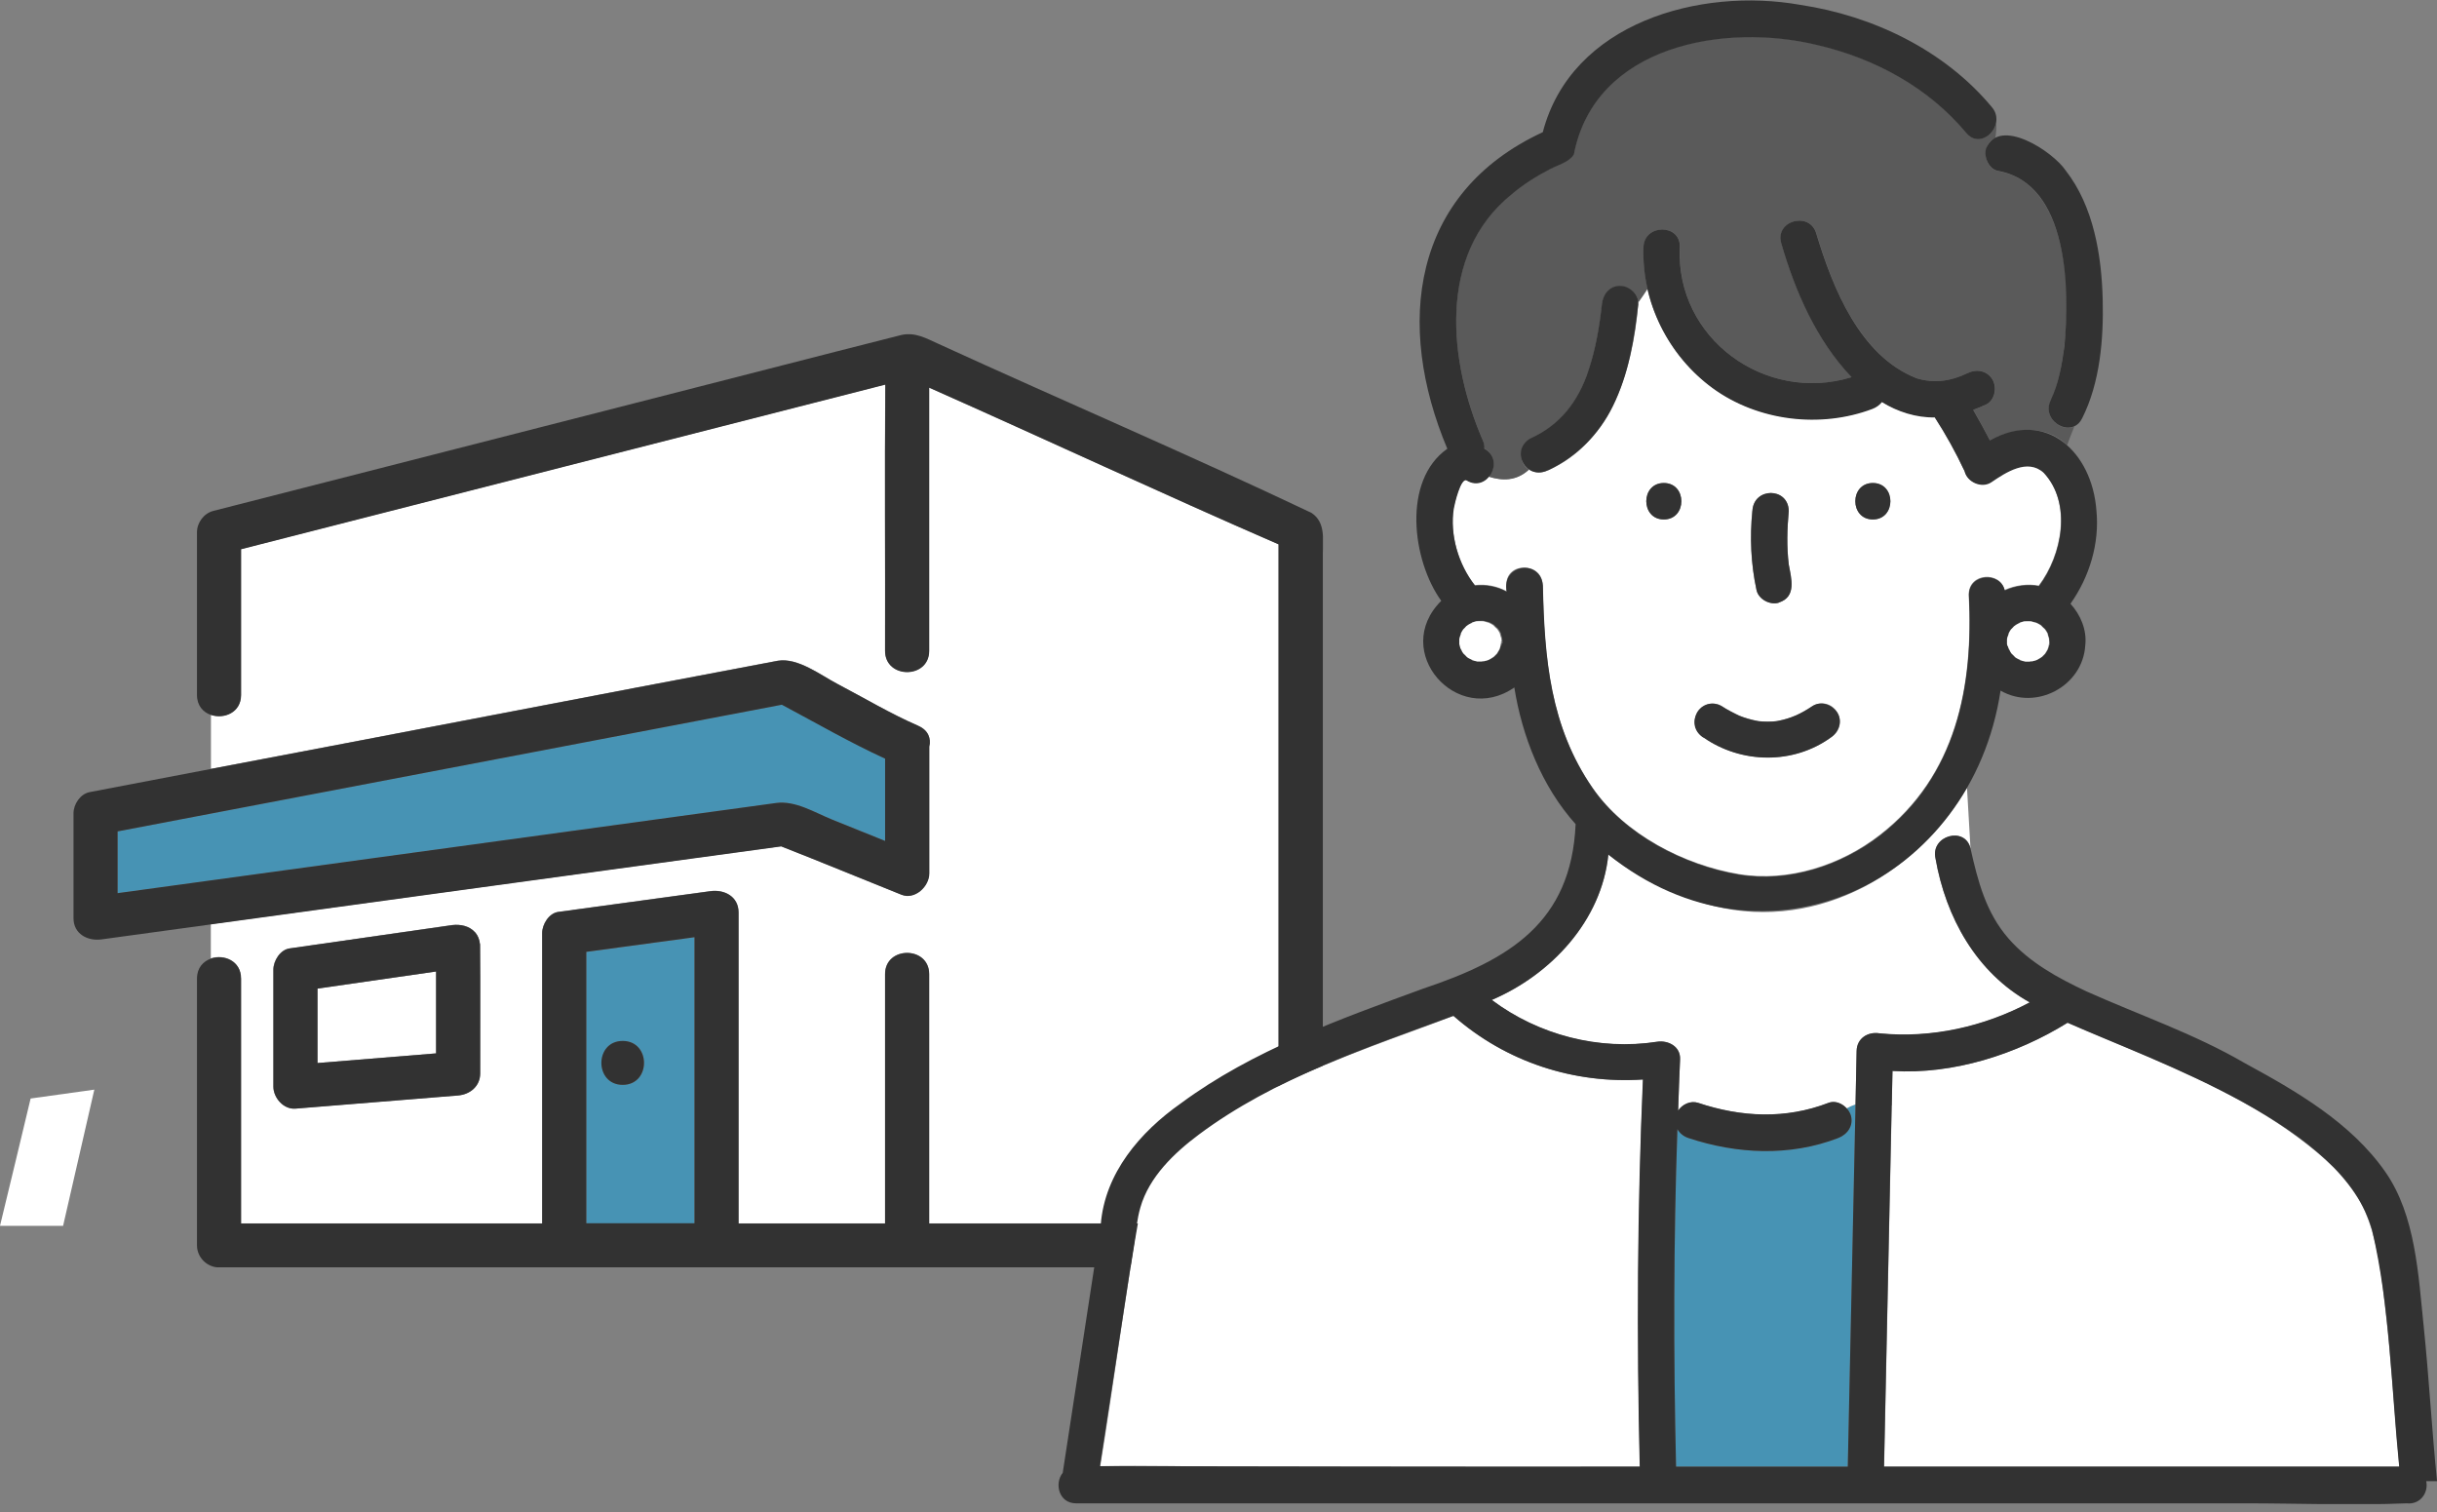<svg width="166" height="103" viewBox="0 0 166 103" fill="none" xmlns="http://www.w3.org/2000/svg">
<rect x="0" y="0" width="166" height="103" fill="#808080" stroke="none"/>
<g clip-path="url(#clip0_909_2470)">
<path d="M2.086 74.824C1.394 77.717 0.701 80.61 0 83.494H4.298C5.007 80.402 5.716 77.31 6.425 74.218C4.973 74.417 3.53 74.625 2.078 74.824H2.086Z" fill="white"/>
<path d="M47.306 81.64V63.844C44.852 64.177 42.391 64.509 39.938 64.842V83.328H47.306V81.64ZM42.424 73.893C40.488 73.893 40.488 70.901 42.424 70.901C44.36 70.901 44.36 73.893 42.424 73.893Z" fill="#4793B4"/>
<path d="M16.414 66.637V83.328H36.925V63.553C36.925 62.963 37.384 62.198 38.027 62.107C41.482 61.633 44.945 61.168 48.399 60.694C49.342 60.569 50.302 61.059 50.302 62.14V83.328H60.282V66.346C60.282 64.418 63.286 64.418 63.286 66.346V83.328H87.085V37.071C79.099 33.605 71.247 29.931 63.286 26.398V44.319C63.286 46.247 60.282 46.247 60.282 44.319C60.299 38.276 60.249 32.225 60.299 26.182C45.671 29.922 31.042 33.655 16.414 37.395V47.328C16.414 48.533 15.246 48.982 14.37 48.683V52.365C27.245 49.93 40.105 47.428 52.98 45.001C54.349 44.768 55.901 45.981 57.053 46.588C58.864 47.536 60.666 48.616 62.544 49.431C63.236 49.73 63.42 50.304 63.286 50.844V59.48C63.286 60.361 62.31 61.301 61.384 60.926C58.655 59.838 55.935 58.707 53.197 57.635C40.255 59.397 27.312 61.176 14.361 62.946V65.274C15.238 64.975 16.406 65.432 16.406 66.629L16.414 66.637ZM18.617 66.047C18.617 65.448 19.076 64.692 19.719 64.6C20.178 64.534 20.637 64.468 21.096 64.401C24.333 63.935 27.563 63.47 30.8 63.005C31.36 62.938 31.969 63.063 32.352 63.495C32.352 63.503 32.369 63.512 32.377 63.52C32.553 63.728 32.67 64.019 32.695 64.343C32.728 67.26 32.695 70.186 32.703 73.112C32.703 73.977 32.01 74.542 31.201 74.608C27.504 74.907 23.808 75.207 20.119 75.506C19.31 75.573 18.617 74.766 18.617 74.01V66.038V66.047Z" fill="white"/>
<path d="M89.338 34.935C80.968 30.961 72.39 27.296 63.945 23.431C63.094 23.048 62.351 22.608 61.4 22.816C55.383 24.337 49.375 25.899 43.359 27.429C33.746 29.889 24.133 32.341 14.52 34.802C13.885 34.968 13.418 35.6 13.418 36.248V47.345C13.418 48.068 13.844 48.525 14.378 48.7C15.254 48.999 16.422 48.541 16.422 47.345V37.412C31.05 33.671 45.678 29.939 60.307 26.199C60.257 32.242 60.307 38.293 60.29 44.336C60.29 46.264 63.294 46.264 63.294 44.336V26.406C71.255 29.939 79.107 33.605 87.093 37.079V83.336H63.294V66.354C63.294 64.426 60.29 64.426 60.29 66.354V83.336H50.31V62.148C50.31 61.076 49.358 60.577 48.407 60.702C44.953 61.176 41.489 61.641 38.035 62.115C37.392 62.198 36.933 62.963 36.933 63.562V83.336H16.422V66.645C16.422 65.448 15.254 64.991 14.378 65.29C13.844 65.473 13.418 65.922 13.418 66.645V84.832C13.418 85.638 14.102 86.328 14.92 86.328H88.604C89.413 86.328 90.106 85.647 90.106 84.832V37.761C90.106 36.755 90.306 35.583 89.346 34.943L89.338 34.935ZM47.306 81.632V83.319H39.937V64.833C42.391 64.501 44.852 64.168 47.306 63.836V81.632Z" fill="#323232"/>
<path d="M53.256 48.001C38.177 50.877 23.09 53.753 8.011 56.629V60.835C20.252 59.156 32.502 57.485 44.744 55.806C47.456 55.432 50.16 55.066 52.872 54.693C54.174 54.518 55.475 55.341 56.66 55.815C57.87 56.305 59.08 56.787 60.29 57.278V51.667C57.895 50.561 55.584 49.223 53.256 47.993V48.001Z" fill="#4793B4"/>
<path d="M62.552 49.439C60.674 48.625 58.872 47.544 57.061 46.596C55.901 45.99 54.349 44.785 52.989 45.009C40.113 47.436 27.254 49.938 14.378 52.373C11.624 52.897 8.87 53.421 6.108 53.953C5.466 54.077 5.007 54.776 5.007 55.399V62.539C5.007 63.611 5.958 64.11 6.909 63.985C9.396 63.645 11.891 63.304 14.378 62.963C27.32 61.193 40.263 59.414 53.214 57.652C55.951 58.724 58.663 59.846 61.4 60.943C62.327 61.317 63.303 60.378 63.303 59.497V50.861C63.436 50.32 63.244 49.747 62.56 49.447L62.552 49.439ZM60.29 57.278C59.08 56.787 57.87 56.305 56.66 55.815C55.475 55.333 54.174 54.518 52.872 54.693C50.16 55.058 47.456 55.432 44.744 55.806C32.503 57.485 20.253 59.156 8.011 60.835V56.629C23.09 53.753 38.177 50.877 53.256 48.001C55.584 49.24 57.895 50.578 60.29 51.675V57.286V57.278Z" fill="#323232"/>
<path d="M21.621 67.335V72.406C24.316 72.189 27.012 71.973 29.699 71.749V66.171C27.003 66.562 24.308 66.945 21.621 67.335Z" fill="white"/>
<path d="M32.694 64.301C32.661 63.985 32.552 63.728 32.385 63.528C32.385 63.52 32.369 63.512 32.36 63.503C31.977 63.071 31.367 62.946 30.808 63.013C27.111 63.545 23.415 64.077 19.727 64.6C19.084 64.692 18.625 65.448 18.625 66.047V74.018C18.625 74.775 19.318 75.581 20.127 75.514C23.824 75.215 27.52 74.916 31.209 74.617C32.018 74.55 32.711 73.985 32.711 73.12C32.703 70.195 32.727 67.277 32.703 64.351C32.703 64.335 32.703 64.31 32.703 64.293L32.694 64.301ZM21.629 72.406V67.335C24.324 66.953 27.02 66.562 29.707 66.171V71.749C27.011 71.965 24.316 72.181 21.629 72.406Z" fill="#323232"/>
<path d="M42.416 70.901C40.48 70.901 40.48 73.893 42.416 73.893C44.352 73.893 44.352 70.901 42.416 70.901Z" fill="#323232"/>
</g>
<g clip-path="url(#clip1_909_2470)">
<path d="M133.771 31.948C133.771 31.948 133.804 32.014 133.812 32.056C133.812 32.056 133.812 32.047 133.812 32.039C133.795 32.006 133.787 31.981 133.771 31.948Z" fill="#4793B4"/>
<path d="M155.056 99.897H163.434C163.095 96.24 162.881 92.566 162.452 88.917C162.072 85.483 161.626 81.768 158.845 79.385C153.785 74.693 147.059 72.335 140.836 69.654C137.369 71.805 133.053 73.196 128.909 72.939C128.72 81.925 128.53 90.911 128.34 99.897H155.048H155.056Z" fill="white"/>
<path d="M126.078 75.984C126.268 76.679 125.838 77.267 125.211 77.515C121.918 78.781 118.328 78.615 115.01 77.515C114.688 77.407 114.424 77.184 114.259 76.911C114.003 84.565 113.986 92.243 114.168 99.897H125.863C126.037 91.672 126.21 83.439 126.391 75.215C126.185 75.289 125.987 75.38 125.781 75.488C125.913 75.637 126.02 75.802 126.07 75.984H126.078Z" fill="#4793B4"/>
<path d="M116.074 61.529C113.689 60.825 111.469 59.708 109.554 58.211C109.1 62.712 105.658 66.386 101.614 68.115C104.8 70.506 108.927 71.582 112.872 70.962C113.615 70.846 114.481 71.276 114.44 72.161C114.382 73.328 114.358 74.486 114.308 75.653C114.597 75.223 115.158 74.958 115.67 75.124C118.617 76.108 121.629 76.249 124.551 75.124C124.988 74.958 125.475 75.157 125.781 75.496C125.987 75.38 126.185 75.297 126.391 75.223C126.416 74.015 126.441 72.798 126.466 71.59C126.482 70.722 127.241 70.258 128.034 70.391C131.558 70.746 135.148 69.944 138.26 68.281C134.62 66.253 132.54 62.489 131.839 58.467C131.492 56.911 133.861 56.258 134.224 57.797L133.985 53.66C130.361 59.808 123.296 63.663 116.083 61.537L116.074 61.529Z" fill="white"/>
<path d="M111.594 20.719C111.214 25.105 109.819 30.086 105.461 32.03C105.024 32.237 104.52 32.237 104.141 31.981C103.282 32.767 102.317 32.75 101.401 32.452C101.054 32.858 100.493 33.048 99.898 32.692C99.494 32.444 99.065 34.297 99.015 34.587C98.735 36.374 99.329 38.426 100.46 39.85C101.202 39.767 101.962 39.908 102.614 40.263C102.614 40.123 102.614 39.99 102.606 39.85C102.573 38.253 105.049 38.253 105.082 39.85C105.189 44.798 105.569 49.456 108.474 53.651C110.661 56.821 114.722 58.914 118.452 59.535C121.82 60.089 125.394 58.931 128.051 56.862C133.251 52.824 134.431 46.742 134.101 40.487C134.109 38.997 136.255 38.898 136.544 40.181C137.27 39.858 138.096 39.742 138.872 39.883C140.456 37.789 141.141 34.248 139.193 32.163C138.087 31.153 136.627 32.13 135.628 32.808C134.976 33.247 133.994 32.808 133.812 32.072C133.218 30.797 132.541 29.573 131.773 28.39C130.519 28.414 129.248 28.009 128.175 27.347C128.01 27.546 127.795 27.711 127.531 27.81C123.99 29.151 119.732 28.646 116.653 26.404C114.4 24.765 112.815 22.333 112.204 19.643C112.006 19.95 111.8 20.256 111.577 20.562C111.577 20.612 111.585 20.653 111.577 20.703L111.594 20.719ZM127.572 32.899C129.165 32.899 129.165 35.382 127.572 35.382C125.98 35.382 125.98 32.899 127.572 32.899ZM119.368 34.802C119.451 33.172 121.811 33.172 121.845 34.802C121.737 36.019 121.704 37.243 121.845 38.451C122.018 39.403 122.389 40.66 121.168 41.041C120.565 41.24 119.773 40.809 119.641 40.172C119.261 38.41 119.179 36.598 119.36 34.794L119.368 34.802ZM115.588 48.538C115.894 47.959 116.736 47.743 117.28 48.091C117.586 48.306 118.254 48.645 118.461 48.736C118.873 48.902 119.302 49.026 119.748 49.109C119.781 49.109 119.789 49.109 119.798 49.117C120.194 49.158 120.598 49.167 121.003 49.117C121.019 49.117 121.052 49.109 121.102 49.1C121.985 48.935 122.645 48.637 123.47 48.083C124.898 47.313 126.103 49.307 124.717 50.226C122.15 52.079 118.626 52.021 116.042 50.226C115.456 49.853 115.275 49.142 115.597 48.529L115.588 48.538ZM113.335 32.899C114.928 32.899 114.928 35.382 113.335 35.382C111.742 35.382 111.742 32.899 113.335 32.899Z" fill="white"/>
<path d="M133.927 9.036C131.344 5.916 127.688 3.955 123.784 3.045C117.511 1.523 108.655 3.004 107.203 10.484C106.872 11.03 106.13 11.204 105.593 11.485C104.652 11.973 103.736 12.544 102.935 13.231C97.892 17.31 98.668 24.616 101.004 29.986C101.087 30.185 101.103 30.367 101.095 30.533C101.111 30.541 101.136 30.549 101.153 30.566C101.929 31.037 101.862 31.931 101.4 32.469C102.325 32.758 103.282 32.783 104.14 31.997C103.422 31.559 103.422 30.284 104.215 29.904C105.114 29.474 105.733 29.068 106.352 28.439C107.293 27.455 107.747 26.553 108.201 25.278C108.688 23.814 108.961 22.242 109.126 20.736C109.2 20.066 109.637 19.495 110.364 19.495C110.933 19.495 111.569 19.991 111.602 20.595C111.824 20.289 112.031 19.983 112.229 19.677C112.014 18.75 111.924 17.79 111.957 16.83C112.014 15.233 114.49 15.233 114.433 16.83C114.127 23.069 120.284 27.496 126.128 25.692C123.751 23.201 122.282 19.842 121.341 16.565C120.903 15.026 123.289 14.373 123.726 15.903C124.857 19.643 126.714 24.252 130.568 25.767C131.715 26.114 132.846 25.99 134.043 25.411C134.645 25.121 135.38 25.237 135.735 25.858C136.057 26.404 135.892 27.264 135.289 27.554C135 27.695 134.711 27.81 134.414 27.918C134.811 28.605 135.19 29.291 135.553 29.995C137.229 29.11 139.317 28.886 140.811 30.317C140.951 29.895 141.133 29.474 141.29 29.06C140.398 29.449 139.119 28.414 139.697 27.264C139.952 26.793 140.109 26.18 140.258 25.634C141.215 21.588 141.356 12.602 136.156 11.667C135.091 11.485 134.943 9.772 135.917 9.4C135.966 9.044 136.016 8.663 135.966 8.349C135.793 9.259 134.678 9.946 133.936 9.052L133.927 9.036Z" fill="#5A5A5A"/>
<path d="M84.48 99.897H111.708C111.494 91.118 111.535 82.297 111.923 73.527C107.227 73.841 102.597 72.343 99.014 69.191C92.676 71.648 80.163 75.355 77.696 82.24C76.656 88.081 75.896 93.998 74.947 99.864C78.125 99.798 81.319 99.897 84.488 99.897H84.48Z" fill="white"/>
<path d="M166.001 100.874C165.646 97.365 165.456 93.841 165.093 90.332C164.729 86.849 164.548 82.778 162.476 79.815C160.132 76.456 156.402 74.313 152.886 72.401C149.46 70.407 145.705 69.133 142.107 67.519C140.184 66.618 138.244 65.558 136.824 63.937C135.273 62.166 134.728 60.023 134.224 57.789C133.87 56.25 131.493 56.903 131.839 58.459C132.541 62.48 134.621 66.245 138.26 68.272C135.149 69.927 131.559 70.73 128.034 70.382C127.242 70.25 126.483 70.713 126.466 71.582C126.441 72.79 126.417 74.007 126.392 75.215C126.219 83.439 126.045 91.673 125.864 99.897H114.168C113.987 92.243 113.995 84.565 114.259 76.911C114.416 77.192 114.68 77.407 115.01 77.515C118.328 78.615 121.918 78.781 125.212 77.515C125.839 77.275 126.268 76.679 126.078 75.984C125.897 75.38 125.179 74.876 124.551 75.115C121.63 76.241 118.617 76.1 115.671 75.115C115.159 74.95 114.598 75.207 114.309 75.645C114.35 74.478 114.383 73.312 114.441 72.153C114.482 71.268 113.624 70.838 112.873 70.953C108.927 71.566 104.801 70.498 101.615 68.107C105.659 66.378 109.101 62.704 109.555 58.203C120.293 66.825 134.307 60.064 136.271 47.04C138.673 48.43 141.875 46.751 142.041 43.954C142.164 42.895 141.702 41.852 141.034 41.124C142.329 39.287 143.023 37.012 142.8 34.761C142.503 30.798 139.399 27.852 135.545 29.995C135.182 29.292 134.802 28.605 134.406 27.918C134.703 27.811 134.992 27.686 135.281 27.554C135.883 27.264 136.04 26.404 135.727 25.858C135.363 25.237 134.637 25.121 134.035 25.411C132.838 25.99 131.707 26.114 130.56 25.767C126.697 24.253 124.848 19.644 123.718 15.904C123.28 14.373 120.887 15.018 121.332 16.566C122.273 19.842 123.742 23.202 126.12 25.692C120.268 27.496 114.119 23.061 114.424 16.83C114.482 15.233 112.006 15.233 111.948 16.83C111.816 20.57 113.64 24.236 116.669 26.445C119.748 28.688 124.007 29.192 127.547 27.852C127.803 27.753 128.026 27.595 128.191 27.389C129.264 28.05 130.535 28.456 131.79 28.431C132.549 29.606 133.234 30.839 133.828 32.113C134.002 32.85 134.992 33.288 135.644 32.85C136.643 32.171 138.112 31.203 139.21 32.204C141.157 34.289 140.472 37.823 138.888 39.924C138.112 39.775 137.287 39.891 136.56 40.222C136.271 38.94 134.125 39.039 134.117 40.528C134.439 46.776 133.267 52.865 128.067 56.903C125.401 58.972 121.828 60.13 118.468 59.576C114.738 58.956 110.677 56.862 108.49 53.693C105.593 49.498 105.205 44.839 105.098 39.891C104.941 38.054 102.259 38.402 102.63 40.305C101.978 39.949 101.219 39.809 100.476 39.891C99.345 38.468 98.743 36.416 99.031 34.629C99.081 34.339 99.51 32.486 99.915 32.734C101.276 33.561 102.531 31.418 101.161 30.591C101.144 30.582 101.12 30.574 101.103 30.558C101.12 30.392 101.103 30.21 101.012 30.012C98.677 24.65 97.892 17.343 102.944 13.256C103.752 12.561 104.66 11.998 105.601 11.51C106.138 11.229 106.881 11.055 107.211 10.509C108.655 3.037 117.528 1.547 123.792 3.07C127.696 3.98 131.352 5.949 133.936 9.061C134.678 9.954 135.793 9.268 135.966 8.357C136.032 8.01 135.966 7.637 135.685 7.306C132.466 3.418 127.564 1.068 122.628 0.331C115.803 -0.885 107.037 1.539 105.09 9.003C96.118 13.156 95.037 22.142 98.586 30.566C95.499 32.734 96.192 38.178 98.173 40.925C94.715 44.359 99.246 49.531 103.15 46.825C103.678 50.135 105.023 53.577 107.326 56.134C107.029 62.861 102.787 65.376 96.943 67.338C91.29 69.406 85.314 71.541 80.428 75.157C77.663 77.101 75.253 79.906 74.981 83.406C74.114 89.041 73.247 94.684 72.389 100.319C71.811 101.023 72.109 102.396 73.297 102.396H152.902C156.567 102.396 160.273 102.545 163.937 102.396C164.878 102.496 165.431 101.652 165.266 100.89H166.017L166.001 100.874ZM133.762 31.948C133.762 31.948 133.787 32.006 133.804 32.039C133.804 32.039 133.804 32.047 133.804 32.055C133.787 32.022 133.771 31.989 133.762 31.948ZM136.734 43.532C136.75 43.424 136.775 43.358 136.816 43.259C136.791 43.284 136.816 43.193 136.849 43.143C136.849 43.127 136.857 43.11 136.857 43.093C136.857 43.11 136.857 43.118 136.857 43.127C136.907 43.035 136.948 42.953 137.006 42.87C137.08 42.804 137.154 42.721 137.22 42.647C137.204 42.655 137.196 42.663 137.171 42.671C137.212 42.655 137.254 42.614 137.287 42.589C137.27 42.597 137.237 42.622 137.212 42.647C137.328 42.589 137.328 42.564 137.287 42.589C137.353 42.547 137.443 42.506 137.526 42.456C137.435 42.465 137.567 42.415 137.608 42.407C137.617 42.398 137.641 42.39 137.65 42.382C137.641 42.39 137.633 42.398 137.625 42.398C137.716 42.365 137.806 42.34 137.906 42.316H137.922C138.071 42.316 138.219 42.291 138.368 42.316C138.492 42.349 138.607 42.382 138.731 42.415C138.846 42.473 138.945 42.523 139.045 42.589C139.102 42.671 139.226 42.771 139.309 42.845C139.383 42.936 139.432 43.027 139.49 43.135C139.507 43.242 139.556 43.375 139.589 43.482C139.589 43.548 139.606 43.623 139.606 43.689C139.606 43.739 139.606 43.788 139.606 43.83C139.606 43.822 139.606 43.805 139.622 43.797C139.622 43.805 139.614 43.83 139.606 43.846C139.606 43.896 139.589 44.037 139.581 43.946C139.556 44.062 139.548 44.136 139.498 44.235C139.449 44.335 139.383 44.426 139.325 44.525C139.259 44.599 139.185 44.666 139.119 44.732C139.003 44.815 138.888 44.889 138.764 44.947C138.657 44.988 138.549 45.013 138.442 45.038C138.459 45.038 138.475 45.038 138.492 45.038C138.467 45.038 138.442 45.038 138.417 45.038C138.392 45.046 138.318 45.063 138.318 45.046H138.31C138.203 45.046 138.095 45.046 137.988 45.046C137.881 45.021 137.765 44.996 137.658 44.955C137.658 44.955 137.674 44.963 137.683 44.972C137.674 44.963 137.658 44.955 137.65 44.947C137.6 44.939 137.509 44.881 137.542 44.881C137.443 44.839 137.377 44.806 137.303 44.748C137.229 44.657 137.13 44.575 137.047 44.492C136.989 44.417 136.948 44.335 136.907 44.243C136.907 44.293 136.866 44.186 136.857 44.153C136.849 44.136 136.833 44.111 136.824 44.095C136.841 44.111 136.841 44.128 136.857 44.136C136.824 44.045 136.8 43.946 136.783 43.846C136.783 43.739 136.775 43.623 136.783 43.515L136.734 43.532ZM102.267 43.846C102.267 43.896 102.25 44.037 102.242 43.946C102.217 44.062 102.209 44.136 102.16 44.235C102.11 44.335 102.044 44.426 101.986 44.525C101.92 44.599 101.846 44.666 101.78 44.732C101.664 44.815 101.549 44.889 101.425 44.947C101.318 44.988 101.21 45.013 101.103 45.038C101.12 45.038 101.136 45.038 101.153 45.038C101.128 45.038 101.103 45.038 101.078 45.038C101.054 45.046 100.979 45.063 100.979 45.046H100.971C100.864 45.046 100.756 45.046 100.649 45.046C100.542 45.021 100.426 44.996 100.319 44.955C100.319 44.955 100.335 44.963 100.344 44.972C100.335 44.963 100.319 44.955 100.311 44.947C100.261 44.939 100.17 44.881 100.203 44.881C100.104 44.839 100.038 44.806 99.964 44.748C99.89 44.657 99.791 44.575 99.708 44.492C99.65 44.417 99.609 44.335 99.568 44.243C99.568 44.293 99.527 44.186 99.518 44.153C99.51 44.136 99.494 44.111 99.485 44.095C99.502 44.111 99.502 44.128 99.518 44.136C99.485 44.045 99.461 43.946 99.444 43.846C99.444 43.739 99.436 43.623 99.444 43.515C99.461 43.408 99.485 43.342 99.527 43.234C99.502 43.259 99.527 43.168 99.56 43.118C99.56 43.102 99.568 43.085 99.576 43.069C99.576 43.085 99.576 43.093 99.576 43.102C99.626 43.011 99.667 42.928 99.725 42.845C99.799 42.779 99.873 42.696 99.939 42.622C99.923 42.63 99.915 42.638 99.89 42.647C99.931 42.63 99.972 42.58 100.014 42.564C99.997 42.572 99.972 42.589 99.956 42.614C99.956 42.614 99.956 42.614 99.948 42.622C100.063 42.564 100.063 42.539 100.022 42.564C100.088 42.523 100.179 42.481 100.261 42.431C100.17 42.44 100.311 42.39 100.344 42.382C100.352 42.373 100.377 42.365 100.385 42.357C100.377 42.365 100.369 42.373 100.36 42.373C100.451 42.34 100.542 42.316 100.641 42.291H100.657C100.806 42.291 100.955 42.266 101.103 42.291C101.227 42.324 101.342 42.357 101.466 42.39C101.582 42.448 101.681 42.498 101.78 42.564C101.838 42.647 101.961 42.746 102.044 42.82C102.118 42.911 102.168 43.002 102.226 43.11C102.242 43.218 102.292 43.35 102.325 43.458C102.325 43.524 102.341 43.598 102.341 43.664C102.341 43.714 102.341 43.764 102.341 43.805C102.341 43.797 102.341 43.78 102.358 43.772C102.358 43.78 102.349 43.805 102.341 43.822L102.267 43.846ZM128.86 75.289C128.876 74.511 128.893 73.725 128.909 72.948C133.052 73.204 137.369 71.814 140.836 69.663C147.034 72.418 159.645 76.646 161.585 83.812C162.815 89.083 162.881 94.535 163.425 99.897H128.331C128.505 91.689 128.678 83.489 128.851 75.281L128.86 75.289ZM77.25 84.714C77.374 83.903 77.448 83.034 77.68 82.24C78.274 80.163 79.991 78.525 81.666 77.275C86.775 73.461 93.081 71.359 98.998 69.191C102.589 72.344 107.211 73.841 111.907 73.527C111.527 82.306 111.478 91.118 111.692 99.897C99.436 99.914 87.179 99.881 74.923 99.864C75.699 94.809 76.475 89.761 77.25 84.706V84.714Z" fill="#323232"/>
<path d="M127.572 35.382C129.165 35.382 129.165 32.899 127.572 32.899C125.979 32.899 125.979 35.382 127.572 35.382Z" fill="#323232"/>
<path d="M113.334 35.382C114.927 35.382 114.927 32.899 113.334 32.899C111.741 32.899 111.741 35.382 113.334 35.382Z" fill="#323232"/>
<path d="M116.034 50.234C118.617 52.03 122.141 52.087 124.708 50.234C125.245 49.878 125.525 49.125 125.154 48.538C124.807 48 124.04 47.71 123.462 48.091C122.637 48.645 121.976 48.935 121.093 49.109C121.044 49.109 121.011 49.125 120.994 49.125C120.598 49.167 120.194 49.167 119.789 49.125C119.789 49.125 119.773 49.125 119.74 49.117C119.302 49.034 118.873 48.918 118.452 48.745C118.246 48.654 117.585 48.314 117.272 48.099C115.844 47.313 114.655 49.357 116.026 50.242L116.034 50.234Z" fill="#323232"/>
<path d="M121.167 41.041C122.389 40.652 122.017 39.403 121.844 38.451C121.695 37.243 121.728 36.019 121.844 34.802C121.811 33.172 119.45 33.172 119.368 34.802C119.186 36.598 119.269 38.41 119.648 40.181C119.772 40.818 120.573 41.24 121.175 41.05L121.167 41.041Z" fill="#323232"/>
<path d="M138.352 45.063C138.352 45.063 138.376 45.063 138.385 45.054C138.352 45.054 138.318 45.054 138.285 45.063C138.285 45.063 138.31 45.071 138.352 45.063Z" fill="white"/>
<path d="M136.783 44.111C136.783 44.111 136.808 44.153 136.816 44.169C136.816 44.169 136.816 44.161 136.816 44.153C136.808 44.136 136.8 44.128 136.783 44.111Z" fill="white"/>
<path d="M137.649 44.988C137.649 44.988 137.633 44.98 137.625 44.971C137.625 44.971 137.616 44.971 137.608 44.971C137.616 44.971 137.633 44.988 137.641 44.996L137.649 44.988Z" fill="white"/>
<path d="M137.584 44.955C137.584 44.955 137.601 44.955 137.609 44.964C137.576 44.939 137.542 44.922 137.501 44.897C137.484 44.897 137.501 44.922 137.576 44.955H137.584Z" fill="white"/>
<path d="M136.833 44.211C136.849 44.269 136.874 44.285 136.874 44.26C136.857 44.227 136.841 44.202 136.824 44.169C136.824 44.186 136.824 44.194 136.833 44.211Z" fill="white"/>
<path d="M136.767 44.012C136.783 44.061 136.8 44.111 136.816 44.161C136.849 44.21 136.874 44.252 136.874 44.268C136.915 44.359 136.957 44.442 137.014 44.516C137.097 44.599 137.196 44.682 137.27 44.773C137.345 44.831 137.419 44.864 137.51 44.905C137.526 44.905 137.576 44.922 137.625 44.971C137.732 45.013 137.84 45.038 137.955 45.062C138.063 45.062 138.17 45.071 138.277 45.062H138.285C138.277 45.054 138.318 45.038 138.409 45.046C138.517 45.021 138.632 44.996 138.731 44.955C138.855 44.897 138.97 44.814 139.086 44.74C139.16 44.674 139.226 44.608 139.292 44.533C139.35 44.434 139.416 44.343 139.466 44.243C139.515 44.136 139.523 44.07 139.548 43.954C139.548 43.929 139.548 43.888 139.581 43.838C139.581 43.788 139.581 43.747 139.581 43.697C139.581 43.631 139.573 43.565 139.565 43.49C139.532 43.383 139.482 43.25 139.466 43.143C139.416 43.044 139.358 42.953 139.284 42.853C139.21 42.779 139.086 42.679 139.02 42.597C138.921 42.522 138.822 42.481 138.706 42.423C138.591 42.39 138.467 42.357 138.343 42.324C138.195 42.307 138.046 42.324 137.897 42.324H137.881C137.79 42.34 137.691 42.373 137.6 42.407C137.559 42.44 137.526 42.456 137.501 42.464C137.419 42.506 137.328 42.547 137.262 42.597C137.303 42.572 137.303 42.597 137.188 42.655C137.122 42.729 137.047 42.812 136.973 42.878C136.915 42.961 136.866 43.044 136.825 43.135C136.825 43.209 136.8 43.25 136.792 43.259C136.75 43.366 136.725 43.424 136.709 43.532C136.709 43.639 136.709 43.755 136.709 43.863C136.717 43.912 136.725 43.954 136.742 44.003L136.767 44.012Z" fill="white"/>
<path d="M139.598 43.797C139.598 43.797 139.598 43.821 139.581 43.83C139.581 43.83 139.581 43.838 139.581 43.846C139.581 43.83 139.581 43.813 139.598 43.797Z" fill="white"/>
<path d="M139.581 43.913C139.581 43.913 139.581 43.871 139.581 43.846C139.572 43.88 139.556 43.913 139.556 43.946C139.556 43.988 139.581 43.996 139.581 43.913Z" fill="white"/>
<path d="M136.857 43.102C136.857 43.102 136.849 43.135 136.849 43.151C136.849 43.151 136.849 43.143 136.849 43.135C136.849 43.118 136.849 43.118 136.849 43.102H136.857Z" fill="white"/>
<path d="M137.55 42.431C137.476 42.456 137.484 42.473 137.525 42.465C137.559 42.448 137.584 42.431 137.608 42.415C137.592 42.415 137.567 42.431 137.55 42.431Z" fill="white"/>
<path d="M137.287 42.597C137.254 42.622 137.212 42.663 137.171 42.68C137.196 42.672 137.204 42.663 137.221 42.655C137.246 42.63 137.27 42.605 137.295 42.597H137.287Z" fill="white"/>
<path d="M136.833 43.168C136.791 43.243 136.8 43.276 136.816 43.259C136.833 43.218 136.841 43.184 136.85 43.143C136.85 43.143 136.841 43.16 136.833 43.168Z" fill="white"/>
<path d="M137.649 42.39C137.649 42.39 137.625 42.406 137.608 42.414C137.608 42.414 137.608 42.414 137.616 42.414C137.625 42.414 137.633 42.406 137.641 42.398L137.649 42.39Z" fill="white"/>
<path d="M136.816 44.177C136.816 44.177 136.849 44.236 136.866 44.269C136.866 44.252 136.849 44.219 136.808 44.161C136.808 44.161 136.808 44.169 136.808 44.177H136.816Z" fill="#323232"/>
<path d="M139.589 43.846C139.589 43.846 139.589 43.838 139.589 43.83C139.564 43.88 139.556 43.921 139.556 43.946C139.556 43.913 139.572 43.88 139.581 43.846H139.589Z" fill="#323232"/>
<path d="M137.608 44.964C137.608 44.964 137.617 44.964 137.625 44.964C137.567 44.914 137.525 44.897 137.509 44.897C137.55 44.914 137.583 44.939 137.617 44.964H137.608Z" fill="#323232"/>
<path d="M138.385 45.054C138.385 45.054 138.401 45.054 138.41 45.054C138.318 45.046 138.277 45.054 138.285 45.071C138.318 45.071 138.352 45.071 138.385 45.063V45.054Z" fill="#323232"/>
<path d="M136.841 43.143C136.841 43.143 136.824 43.218 136.808 43.259C136.824 43.251 136.841 43.201 136.841 43.135C136.841 43.135 136.841 43.143 136.841 43.151V43.143Z" fill="#323232"/>
<path d="M137.608 42.415C137.608 42.415 137.559 42.448 137.525 42.465C137.55 42.465 137.583 42.44 137.625 42.406C137.625 42.406 137.625 42.406 137.617 42.406L137.608 42.415Z" fill="#323232"/>
<path d="M135.281 10.128C135.116 10.707 135.488 11.559 136.148 11.65C140.894 12.552 140.993 19.685 140.621 23.574C140.456 24.807 140.225 26.131 139.689 27.248C139.111 28.398 140.39 29.432 141.282 29.043C141.496 28.952 141.686 28.779 141.826 28.497C143.048 26.073 143.295 23.094 143.229 20.413C143.155 17.393 142.61 14.05 140.704 11.609C139.837 10.318 136.181 7.91 135.281 10.12V10.128Z" fill="#323232"/>
<path d="M105.461 32.03C107.384 31.12 108.936 29.573 109.868 27.661C110.933 25.494 111.329 23.102 111.593 20.711C111.643 20.049 110.983 19.47 110.355 19.47C109.629 19.47 109.192 20.041 109.117 20.711C108.952 22.217 108.688 23.789 108.193 25.254C107.508 27.33 106.278 28.96 104.207 29.879C102.836 30.723 103.975 32.767 105.453 32.022L105.461 32.03Z" fill="#323232"/>
<path d="M99.519 43.168C99.477 43.243 99.485 43.276 99.502 43.259C99.519 43.218 99.527 43.184 99.535 43.143C99.535 43.143 99.527 43.16 99.519 43.168Z" fill="white"/>
<path d="M101.037 45.063C101.037 45.063 101.062 45.063 101.07 45.054C101.037 45.054 101.004 45.054 100.971 45.063C100.971 45.063 100.996 45.071 101.037 45.063Z" fill="white"/>
<path d="M99.543 43.102C99.543 43.102 99.535 43.135 99.526 43.151C99.526 43.151 99.526 43.143 99.526 43.135C99.526 43.118 99.526 43.118 99.526 43.102H99.543Z" fill="white"/>
<path d="M102.275 43.689C102.275 43.623 102.266 43.557 102.258 43.482C102.225 43.375 102.176 43.242 102.159 43.135C102.109 43.035 102.052 42.944 101.977 42.845C101.903 42.77 101.779 42.671 101.713 42.589C101.614 42.514 101.515 42.473 101.4 42.415C101.276 42.382 101.16 42.349 101.037 42.315C100.888 42.299 100.739 42.315 100.591 42.315H100.574C100.484 42.332 100.385 42.365 100.294 42.398C100.252 42.431 100.219 42.448 100.195 42.456C100.112 42.498 100.021 42.539 99.955 42.589C99.997 42.564 99.997 42.589 99.881 42.646C99.815 42.721 99.741 42.804 99.666 42.87C99.609 42.953 99.559 43.035 99.518 43.126C99.518 43.201 99.493 43.242 99.485 43.25C99.444 43.358 99.419 43.424 99.402 43.532C99.402 43.639 99.402 43.755 99.402 43.863C99.427 43.962 99.444 44.053 99.477 44.152C99.51 44.202 99.526 44.243 99.534 44.26C99.576 44.351 99.617 44.434 99.675 44.508C99.757 44.591 99.856 44.674 99.931 44.765C100.005 44.823 100.079 44.856 100.17 44.897C100.186 44.897 100.236 44.914 100.285 44.963C100.393 45.005 100.5 45.029 100.616 45.054C100.723 45.054 100.83 45.062 100.937 45.054C100.937 45.054 100.937 45.054 100.946 45.054C100.937 45.046 100.979 45.029 101.07 45.038C101.177 45.013 101.292 44.988 101.391 44.947C101.515 44.889 101.631 44.806 101.746 44.732C101.821 44.665 101.887 44.599 101.953 44.525C102.01 44.425 102.076 44.334 102.126 44.235C102.176 44.127 102.184 44.061 102.209 43.946C102.209 43.921 102.209 43.879 102.242 43.83C102.242 43.78 102.242 43.739 102.242 43.689H102.275Z" fill="white"/>
<path d="M99.518 44.211C99.535 44.269 99.56 44.285 99.56 44.26C99.543 44.227 99.526 44.202 99.51 44.169C99.51 44.186 99.51 44.194 99.518 44.211Z" fill="white"/>
<path d="M100.334 44.988C100.334 44.988 100.318 44.98 100.31 44.971C100.31 44.971 100.302 44.971 100.294 44.971C100.302 44.971 100.318 44.988 100.326 44.996L100.334 44.988Z" fill="white"/>
<path d="M99.469 44.111C99.469 44.111 99.494 44.153 99.502 44.169C99.502 44.169 99.502 44.161 99.502 44.153C99.494 44.136 99.485 44.128 99.469 44.111Z" fill="white"/>
<path d="M100.27 44.955C100.27 44.955 100.286 44.955 100.294 44.964C100.261 44.939 100.228 44.922 100.187 44.897C100.17 44.897 100.187 44.922 100.261 44.955H100.27Z" fill="white"/>
<path d="M99.973 42.597C99.973 42.597 99.89 42.663 99.849 42.68C99.874 42.672 99.882 42.663 99.898 42.655C99.898 42.655 99.898 42.655 99.907 42.647C99.932 42.622 99.948 42.605 99.965 42.597H99.973Z" fill="white"/>
<path d="M102.267 43.913C102.267 43.913 102.267 43.871 102.267 43.846C102.259 43.88 102.242 43.913 102.242 43.946C102.242 43.988 102.267 43.996 102.267 43.913Z" fill="white"/>
<path d="M100.334 42.39C100.334 42.39 100.31 42.406 100.294 42.414C100.294 42.414 100.294 42.414 100.302 42.414C100.31 42.414 100.318 42.406 100.326 42.398L100.334 42.39Z" fill="white"/>
<path d="M100.237 42.431C100.162 42.456 100.171 42.473 100.212 42.465C100.245 42.448 100.27 42.431 100.295 42.415C100.278 42.415 100.253 42.431 100.237 42.431Z" fill="white"/>
<path d="M102.275 43.846C102.275 43.846 102.275 43.813 102.292 43.797C102.292 43.813 102.292 43.821 102.275 43.83C102.275 43.83 102.275 43.838 102.275 43.846Z" fill="white"/>
<path d="M101.079 45.054C101.079 45.054 101.096 45.054 101.104 45.054C101.013 45.046 100.971 45.054 100.98 45.071C101.013 45.071 101.046 45.071 101.079 45.063V45.054Z" fill="#323232"/>
<path d="M99.51 44.177C99.51 44.177 99.543 44.236 99.56 44.269C99.56 44.252 99.543 44.219 99.502 44.161C99.502 44.161 99.502 44.169 99.502 44.177H99.51Z" fill="#323232"/>
<path d="M99.526 43.143C99.526 43.143 99.51 43.218 99.493 43.259C99.51 43.251 99.526 43.201 99.526 43.135C99.526 43.135 99.526 43.143 99.526 43.151V43.143Z" fill="#323232"/>
<path d="M100.303 44.964C100.303 44.964 100.311 44.964 100.319 44.964C100.261 44.914 100.22 44.897 100.203 44.897C100.245 44.914 100.278 44.939 100.311 44.964H100.303Z" fill="#323232"/>
<path d="M102.242 43.946C102.242 43.946 102.258 43.88 102.267 43.846C102.267 43.846 102.267 43.838 102.267 43.83C102.242 43.88 102.233 43.921 102.233 43.946H102.242Z" fill="#323232"/>
<path d="M100.295 42.415C100.295 42.415 100.245 42.448 100.212 42.465C100.237 42.465 100.27 42.44 100.311 42.406C100.311 42.406 100.311 42.406 100.303 42.406L100.295 42.415Z" fill="#323232"/>
</g>
<defs>
<clipPath id="clip0_909_2470">
<rect width="90.114" height="63.554" fill="white" transform="translate(0 22.766)"/>
</clipPath>
<clipPath id="clip1_909_2470">
<rect width="93.909" height="102.446" fill="white" transform="translate(72.092)"/>
</clipPath>
</defs>
</svg>
